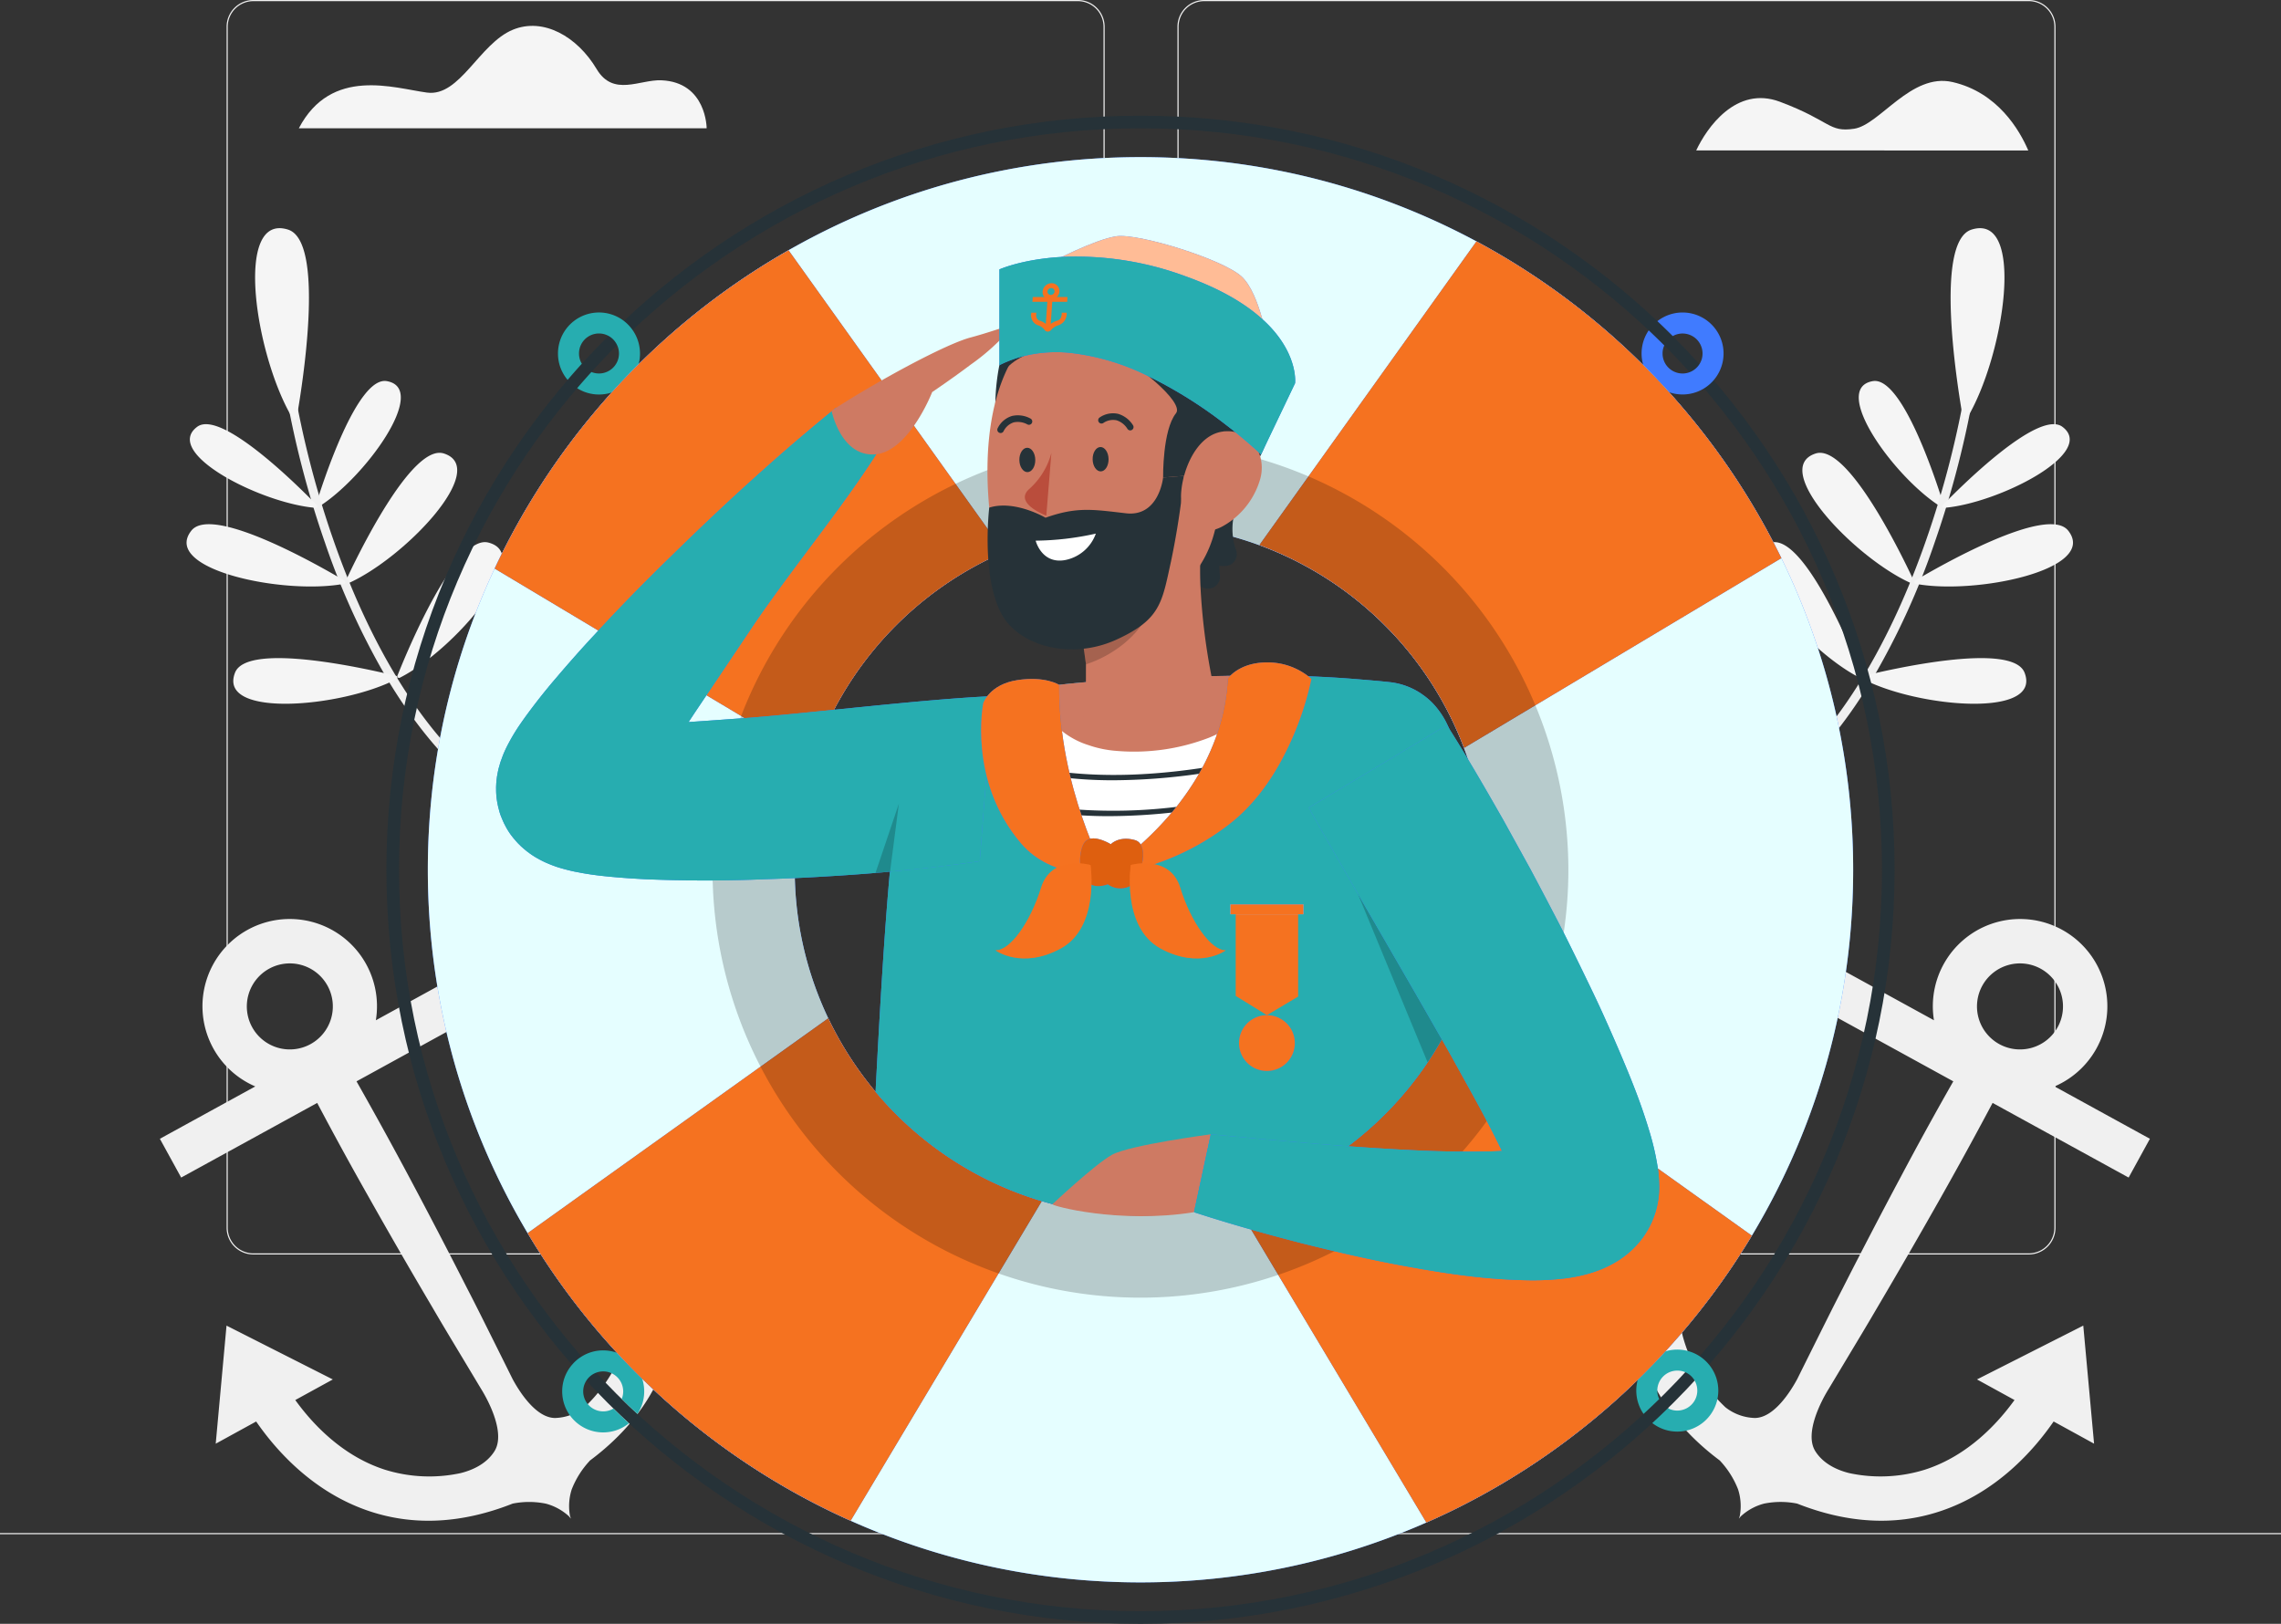 <svg xmlns="http://www.w3.org/2000/svg" width="500" height="355.96" viewBox="0 0 500 355.96">
  <rect x="0" y="0" width="500" height="355.96" fill="#333333" stroke="none"/>
  <g id="Marine_open_Policy" data-name="Marine open Policy" transform="translate(0 -74.147)">
    <g id="Background_complete" data-name="Background complete">
      <g id="Group_5486" data-name="Group 5486">
        <g id="Group_5483" data-name="Group 5483">
          <g id="Group_5480" data-name="Group 5480">
            <g id="Group_5479" data-name="Group 5479">
              <path id="Path_5131" data-name="Path 5131" d="M444.708,349.145H263.962a5.869,5.869,0,0,1-5.862-5.863V80.009a5.868,5.868,0,0,1,5.862-5.862H444.708a5.869,5.869,0,0,1,5.862,5.862V343.282A5.869,5.869,0,0,1,444.708,349.145ZM263.962,74.4a5.618,5.618,0,0,0-5.612,5.612V343.282a5.619,5.619,0,0,0,5.612,5.613H444.708a5.619,5.619,0,0,0,5.612-5.613V80.009a5.618,5.618,0,0,0-5.612-5.612Z" fill="#f0f0f0"/>
            </g>
          </g>
          <g id="Group_5482" data-name="Group 5482">
            <g id="Group_5481" data-name="Group 5481">
              <path id="Path_5132" data-name="Path 5132" d="M236.28,349.145H55.534a5.869,5.869,0,0,1-5.862-5.863V80.009a5.868,5.868,0,0,1,5.862-5.862H236.28a5.869,5.869,0,0,1,5.863,5.862V343.282A5.869,5.869,0,0,1,236.28,349.145ZM55.534,74.4a5.619,5.619,0,0,0-5.612,5.612V343.282a5.619,5.619,0,0,0,5.612,5.613H236.28a5.619,5.619,0,0,0,5.613-5.613V80.009A5.619,5.619,0,0,0,236.28,74.4Z" fill="#f0f0f0"/>
            </g>
          </g>
        </g>
        <g id="Group_5485" data-name="Group 5485">
          <g id="Group_5484" data-name="Group 5484">
            <rect id="Rectangle_2295" data-name="Rectangle 2295" width="500" height="0.25" transform="translate(0 410.214)" fill="#f0f0f0"/>
          </g>
        </g>
      </g>
      <path id="Path_5133" data-name="Path 5133" d="M152.519,332.87l-23.1-11.906-2.56,25.99,8.246-4.525c2.344,5.853,4.8,15.094,2.347,24.641a33.107,33.107,0,0,1-9.359,15.582,10.877,10.877,0,0,1-6.415,2.335c-4.236-.008-7.882-5.875-9.33-8.559-1.251-2.531-2.514-5.056-3.77-7.585-2.062-4.124-4.1-8.258-6.222-12.352q-6.27-12.326-12.773-24.523Q84,321.506,78.149,311.191l29.819-16.364-4.666-8.5L82.389,297.8a19.128,19.128,0,1,0-26.431,14.505L35.045,323.782l4.666,8.5L69.53,315.921q5.537,10.486,11.387,20.8,6.789,12.042,13.825,23.947c2.315,3.985,4.706,7.928,7.078,11.882,1.2,2,2.4,4,3.6,6h0l.012.018c.1.167.205.332.305.5,1.183,1.981,5.165,9.238,2.642,13.218-1.836,2.9-5.054,4.2-7.417,4.785a32.651,32.651,0,0,1-16.658-.771c-9.347-3.028-15.869-10.1-19.578-15.248l8.227-4.515-23.3-11.8-2.368,25.884,8.866-4.865c4.4,6.374,12.612,15.67,25.065,19.739,9.755,3.188,20.222,2.588,31.207-1.759l-.022.014a18.317,18.317,0,0,1,7.25.016,11.949,11.949,0,0,1,5.092,2.8c.135.161.263.326.4.487-.062-.2-.132-.4-.2-.6a11.972,11.972,0,0,1,.373-5.8,19.628,19.628,0,0,1,3.974-6.3l-.064.03c9.2-6.844,15.116-15.186,17.609-24.9,3.257-12.69-.174-24.61-3.188-31.745ZM58.993,286.5a9.429,9.429,0,1,1-3.73,12.8A9.44,9.44,0,0,1,58.993,286.5Z" fill="#f0f0f0"/>
      <path id="Path_5134" data-name="Path 5134" d="M362.664,337.735c-3.014,7.135-6.444,19.055-3.187,31.745,2.492,9.715,8.411,18.057,17.609,24.9l-.064-.03a19.615,19.615,0,0,1,3.973,6.3,11.947,11.947,0,0,1,.373,5.8c-.063.2-.133.4-.2.6.136-.161.264-.326.4-.487a11.949,11.949,0,0,1,5.092-2.8,18.317,18.317,0,0,1,7.25-.016l-.023-.014c10.986,4.347,21.452,4.947,31.208,1.759,12.453-4.069,20.665-13.365,25.065-19.739l8.865,4.865-2.367-25.884-23.3,11.8,8.227,4.515c-3.71,5.145-10.231,12.22-19.578,15.248a32.65,32.65,0,0,1-16.658.771c-2.363-.586-5.581-1.888-7.417-4.785-2.523-3.98,1.459-11.237,2.642-13.218.1-.167.205-.332.305-.5l.012-.018h0c1.2-2,2.4-4,3.6-6,2.371-3.954,4.762-7.9,7.078-11.882q7.027-11.91,13.824-23.947,5.83-10.324,11.388-20.8l29.819,16.364,4.666-8.5L450.36,312.306A19.128,19.128,0,1,0,423.929,297.8l-20.913-11.476-4.666,8.5,29.819,16.364q-5.873,10.3-11.429,20.777-6.51,12.193-12.774,24.523c-2.117,4.094-4.159,8.228-6.221,12.352-1.256,2.529-2.52,5.054-3.771,7.585-1.447,2.684-5.093,8.551-9.33,8.559a10.874,10.874,0,0,1-6.414-2.335,33.1,33.1,0,0,1-9.359-15.582c-2.45-9.547,0-18.788,2.347-24.641l8.246,4.525-2.56-25.99L353.8,332.87ZM451.055,299.3a9.429,9.429,0,1,1-3.73-12.8A9.439,9.439,0,0,1,451.055,299.3Z" fill="#f0f0f0"/>
      <g id="Group_5509" data-name="Group 5509">
        <g id="Group_5488" data-name="Group 5488">
          <g id="Group_5487" data-name="Group 5487">
            <path id="Path_5135" data-name="Path 5135" d="M87.649,222.713a.376.376,0,0,1-.521-.474c2.058-5.177,12.719-31,19.929-29.155C117.492,195.752,99.618,216.633,87.649,222.713Z" fill="#f5f5f5"/>
          </g>
        </g>
        <g id="Group_5491" data-name="Group 5491">
          <g id="Group_5490" data-name="Group 5490">
            <g id="Group_5489" data-name="Group 5489">
              <path id="Path_5136" data-name="Path 5136" d="M69.71,185.329a.334.334,0,0,1-.5-.382c1.453-4.733,9.049-28.37,15.568-27.253C94.218,159.311,79.878,179.087,69.71,185.329Z" fill="#f5f5f5"/>
            </g>
          </g>
        </g>
        <g id="Group_5494" data-name="Group 5494">
          <g id="Group_5493" data-name="Group 5493">
            <g id="Group_5492" data-name="Group 5492">
              <path id="Path_5137" data-name="Path 5137" d="M76.248,202.051a.376.376,0,0,1-.493-.5c2.344-5.054,14.43-30.239,21.526-28C107.551,176.8,88.538,196.649,76.248,202.051Z" fill="#f5f5f5"/>
            </g>
          </g>
        </g>
        <g id="Group_5496" data-name="Group 5496">
          <g id="Group_5495" data-name="Group 5495">
            <path id="Path_5138" data-name="Path 5138" d="M107.988,247.722a.953.953,0,0,1-.154.294.969.969,0,0,1-1.36.181C98.46,242.061,91.151,233.5,84.749,222.76a162.059,162.059,0,0,1-13.507-29.632,211.944,211.944,0,0,1-8.921-34.869.97.97,0,1,1,1.92-.278,210.007,210.007,0,0,0,8.846,34.545c5.985,17.2,16.84,40.557,34.567,54.13A.97.97,0,0,1,107.988,247.722Z" fill="#f0f0f0"/>
          </g>
        </g>
        <g id="Group_5499" data-name="Group 5499">
          <g id="Group_5498" data-name="Group 5498">
            <g id="Group_5497" data-name="Group 5497">
              <path id="Path_5139" data-name="Path 5139" d="M69.206,185.475a.334.334,0,0,0,.267-.565c-3.445-3.556-20.953-21.159-26.252-17.2C35.55,173.436,57.312,184.535,69.206,185.475Z" fill="#f5f5f5"/>
            </g>
          </g>
        </g>
        <g id="Group_5502" data-name="Group 5502">
          <g id="Group_5501" data-name="Group 5501">
            <g id="Group_5500" data-name="Group 5500">
              <path id="Path_5140" data-name="Path 5140" d="M75.388,202.125a.376.376,0,0,0,.123-.693c-4.788-2.847-28.985-16.807-33.574-10.949C35.294,198.962,62.195,204.607,75.388,202.125Z" fill="#f5f5f5"/>
            </g>
          </g>
        </g>
        <g id="Group_5505" data-name="Group 5505">
          <g id="Group_5504" data-name="Group 5504">
            <g id="Group_5503" data-name="Group 5503">
              <path id="Path_5141" data-name="Path 5141" d="M86.906,223.015a.376.376,0,0,0-.084-.7c-5.409-1.33-32.623-7.642-35.308-.7C47.628,231.66,75.006,229.23,86.906,223.015Z" fill="#f5f5f5"/>
            </g>
          </g>
        </g>
        <g id="Group_5508" data-name="Group 5508">
          <g id="Group_5507" data-name="Group 5507">
            <g id="Group_5506" data-name="Group 5506">
              <path id="Path_5142" data-name="Path 5142" d="M64.208,165.959a.441.441,0,0,0,.811-.152c1.14-6.426,6.428-38.728-1.892-41.333C51.083,120.7,56.028,152.524,64.208,165.959Z" fill="#f5f5f5"/>
            </g>
          </g>
        </g>
      </g>
      <g id="Group_5532" data-name="Group 5532">
        <g id="Group_5511" data-name="Group 5511">
          <g id="Group_5510" data-name="Group 5510">
            <path id="Path_5143" data-name="Path 5143" d="M407.654,222.713a.376.376,0,0,0,.52-.474c-2.057-5.177-12.718-31-19.928-29.155C377.81,195.752,395.685,216.633,407.654,222.713Z" fill="#f5f5f5"/>
          </g>
        </g>
        <g id="Group_5514" data-name="Group 5514">
          <g id="Group_5513" data-name="Group 5513">
            <g id="Group_5512" data-name="Group 5512">
              <path id="Path_5144" data-name="Path 5144" d="M425.593,185.329a.334.334,0,0,0,.5-.382c-1.453-4.733-9.049-28.37-15.568-27.253C401.085,159.311,415.425,179.087,425.593,185.329Z" fill="#f5f5f5"/>
            </g>
          </g>
        </g>
        <g id="Group_5517" data-name="Group 5517">
          <g id="Group_5516" data-name="Group 5516">
            <g id="Group_5515" data-name="Group 5515">
              <path id="Path_5145" data-name="Path 5145" d="M419.054,202.051a.376.376,0,0,0,.494-.5c-2.344-5.054-14.431-30.239-21.526-28C387.751,176.8,406.765,196.649,419.054,202.051Z" fill="#f5f5f5"/>
            </g>
          </g>
        </g>
        <g id="Group_5519" data-name="Group 5519">
          <g id="Group_5518" data-name="Group 5518">
            <path id="Path_5146" data-name="Path 5146" d="M387.314,247.722a.971.971,0,0,0,1.514.475c8.014-6.136,15.324-14.694,21.726-25.437a162.059,162.059,0,0,0,13.506-29.632,211.89,211.89,0,0,0,8.922-34.869.971.971,0,0,0-1.921-.278,209.764,209.764,0,0,1-8.846,34.545c-5.984,17.2-16.839,40.557-34.566,54.13A.97.97,0,0,0,387.314,247.722Z" fill="#f0f0f0"/>
          </g>
        </g>
        <g id="Group_5522" data-name="Group 5522">
          <g id="Group_5521" data-name="Group 5521">
            <g id="Group_5520" data-name="Group 5520">
              <path id="Path_5147" data-name="Path 5147" d="M426.1,185.475a.334.334,0,0,1-.267-.565c3.445-3.556,20.953-21.159,26.252-17.2C459.753,173.436,437.991,184.535,426.1,185.475Z" fill="#f5f5f5"/>
            </g>
          </g>
        </g>
        <g id="Group_5525" data-name="Group 5525">
          <g id="Group_5524" data-name="Group 5524">
            <g id="Group_5523" data-name="Group 5523">
              <path id="Path_5148" data-name="Path 5148" d="M419.915,202.125a.376.376,0,0,1-.123-.693c4.788-2.847,28.985-16.807,33.574-10.949C460.009,198.962,433.108,204.607,419.915,202.125Z" fill="#f5f5f5"/>
            </g>
          </g>
        </g>
        <g id="Group_5528" data-name="Group 5528">
          <g id="Group_5527" data-name="Group 5527">
            <g id="Group_5526" data-name="Group 5526">
              <path id="Path_5149" data-name="Path 5149" d="M408.4,223.015a.376.376,0,0,1,.084-.7c5.409-1.33,32.623-7.642,35.308-.7C447.675,231.66,420.3,229.23,408.4,223.015Z" fill="#f5f5f5"/>
            </g>
          </g>
        </g>
        <g id="Group_5531" data-name="Group 5531">
          <g id="Group_5530" data-name="Group 5530">
            <g id="Group_5529" data-name="Group 5529">
              <path id="Path_5150" data-name="Path 5150" d="M431.094,165.959a.44.44,0,0,1-.81-.152c-1.14-6.426-6.428-38.728,1.892-41.333C444.22,120.7,439.275,152.524,431.094,165.959Z" fill="#f5f5f5"/>
            </g>
          </g>
        </g>
      </g>
      <path id="Path_5151" data-name="Path 5151" d="M444.6,107.129c-1.9-4.438-6.7-12.734-16.621-15-9.075-2.071-15.93,9.4-21.556,10.241s-5-1.69-16.255-5.914c-9.622-3.613-16.075,5.782-18.356,10.669Z" fill="#f5f5f5"/>
      <path id="Path_5152" data-name="Path 5152" d="M154.9,102.271s0-10.1-9.921-10.525c-4.741-.2-10.535,3.682-14.194-2.459-4.248-7.131-11.682-11.379-18.371-8.62-7.392,3.049-11.583,14.734-18.8,13.778s-20.994-5.76-28.11,7.826Z" fill="#f5f5f5"/>
    </g>
    <g id="Character">
      <g id="Group_5585" data-name="Group 5585">
        <g id="Group_5539" data-name="Group 5539">
          <g id="Group_5534" data-name="Group 5534">
            <g id="Group_5533" data-name="Group 5533">
              <path id="Path_5153" data-name="Path 5153" d="M250,430.107c-91.147,0-165.3-74.153-165.3-165.3s74.153-165.3,165.3-165.3,165.3,74.154,165.3,165.3S341.147,430.107,250,430.107Zm0-327.836c-89.622,0-162.536,72.913-162.536,162.536S160.378,427.343,250,427.343s162.536-72.914,162.536-162.536S339.622,102.271,250,102.271Z" fill="#263238"/>
            </g>
          </g>
          <g id="Group_5535" data-name="Group 5535">
            <path id="Path_5154" data-name="Path 5154" d="M368.823,142.648a8.973,8.973,0,0,0-5.52,1.9q1.715,1.617,3.373,3.271a4.379,4.379,0,0,1,6.525,3.825,4.255,4.255,0,0,1-.673,2.322,4.323,4.323,0,0,1-2.138,1.761,4.242,4.242,0,0,1-1.567.294,4.383,4.383,0,0,1-4.387-4.377,4.175,4.175,0,0,1,.378-1.77c-1.115-1.115-2.258-2.22-3.41-3.308a8.985,8.985,0,1,0,7.419-3.917Z" fill="#407bff"/>
          </g>
          <g id="Group_5536" data-name="Group 5536">
            <path id="Path_5155" data-name="Path 5155" d="M138.669,146.5a9.23,9.23,0,0,0-1.917-2.009,8.987,8.987,0,0,0-14.441,7.151,8.912,8.912,0,0,0,2.11,5.778q1.535-1.8,3.115-3.539a4.3,4.3,0,0,1-.617-2.239,4.376,4.376,0,0,1,8.349-1.852,4.283,4.283,0,0,1,.415,1.852,4.383,4.383,0,0,1-4.387,4.377,4.5,4.5,0,0,1-1.659-.322q-1.588,1.755-3.124,3.548a8.907,8.907,0,0,0,4.783,1.382,8.979,8.979,0,0,0,7.373-14.127Z" fill="#27adb0"/>
          </g>
          <g id="Group_5537" data-name="Group 5537">
            <path id="Path_5156" data-name="Path 5156" d="M139.729,384.092a8.907,8.907,0,0,0,1.483-4.94,9,9,0,0,0-8.994-8.985,8.845,8.845,0,0,0-4.719,1.345,8.61,8.61,0,0,0-2.1,1.807,8.879,8.879,0,0,0-2.165,5.833,8.983,8.983,0,0,0,14.634,6.995q-1.728-1.576-3.4-3.225a4.386,4.386,0,0,1-5.945-6.12,4.386,4.386,0,0,1,8.083,2.35,4.292,4.292,0,0,1-.323,1.659C137.416,381.926,138.558,383.023,139.729,384.092Z" fill="#27adb0"/>
          </g>
          <g id="Group_5538" data-name="Group 5538">
            <path id="Path_5157" data-name="Path 5157" d="M374.62,373.291a8.987,8.987,0,0,0-14.349,10.8q1.742-1.6,3.428-3.253a4.3,4.3,0,0,1-.415-1.853,4.385,4.385,0,0,1,4.387-4.386,4.326,4.326,0,0,1,3.8,2.2,4.382,4.382,0,0,1-3.8,6.562,4.335,4.335,0,0,1-2.064-.516q-1.687,1.659-3.419,3.253a8.9,8.9,0,0,0,5.483,1.871,8.985,8.985,0,0,0,6.949-14.681Z" fill="#27adb0"/>
          </g>
          <path id="Path_5158" data-name="Path 5158" d="M250,421.024c-86.139,0-156.218-70.078-156.218-156.217S163.861,108.589,250,108.589s156.218,70.079,156.218,156.218S336.139,421.024,250,421.024Zm0-232.012a75.795,75.795,0,1,0,75.794,75.8A75.881,75.881,0,0,0,250,189.012Z" fill="#407bff"/>
          <path id="Path_5159" data-name="Path 5159" d="M250,421.024c-86.139,0-156.218-70.078-156.218-156.217S163.861,108.589,250,108.589s156.218,70.079,156.218,156.218S336.139,421.024,250,421.024Zm0-232.012a75.795,75.795,0,1,0,75.794,75.8A75.881,75.881,0,0,0,250,189.012Z" fill="#e5feff"/>
          <path id="Path_5160" data-name="Path 5160" d="M220.128,195.158a76.134,76.134,0,0,0-41.923,45.353l-69.771-41.726a157.194,157.194,0,0,1,64.424-69.771Z" fill="#407bff"/>
          <path id="Path_5161" data-name="Path 5161" d="M228.367,337.447l-41.906,70.062a157.139,157.139,0,0,1-70.8-63.046l65.9-47.1A76.09,76.09,0,0,0,228.367,337.447Z" fill="#407bff"/>
          <path id="Path_5162" data-name="Path 5162" d="M390.48,196.5l-69.55,41.6a76.189,76.189,0,0,0-44.865-44.473l47.578-66.563A157.277,157.277,0,0,1,390.48,196.5Z" fill="#407bff"/>
          <path id="Path_5163" data-name="Path 5163" d="M384.011,345.019a157.232,157.232,0,0,1-71.345,62.893l-41.974-70.183a76.1,76.1,0,0,0,47.458-39.766Z" fill="#407bff"/>
          <path id="Path_5164" data-name="Path 5164" d="M220.128,195.158a76.134,76.134,0,0,0-41.923,45.353l-69.771-41.726a157.194,157.194,0,0,1,64.424-69.771Z" fill="#f57220"/>
          <path id="Path_5165" data-name="Path 5165" d="M228.367,337.447l-41.906,70.062a157.139,157.139,0,0,1-70.8-63.046l65.9-47.1A76.09,76.09,0,0,0,228.367,337.447Z" fill="#f57220"/>
          <path id="Path_5166" data-name="Path 5166" d="M390.48,196.5l-69.55,41.6a76.189,76.189,0,0,0-44.865-44.473l47.578-66.563A157.277,157.277,0,0,1,390.48,196.5Z" fill="#f57220"/>
          <path id="Path_5167" data-name="Path 5167" d="M384.011,345.019a157.232,157.232,0,0,1-71.345,62.893l-41.974-70.183a76.1,76.1,0,0,0,47.458-39.766Z" fill="#f57220"/>
          <path id="Path_5168" data-name="Path 5168" d="M250,171.01a93.8,93.8,0,1,0,93.79,93.8A93.9,93.9,0,0,0,250,171.01Zm0,169.59a75.8,75.8,0,1,1,75.79-75.79A75.877,75.877,0,0,1,250,340.6Zm0-169.59a93.8,93.8,0,1,0,93.79,93.8A93.9,93.9,0,0,0,250,171.01Zm0,169.59a75.8,75.8,0,1,1,75.79-75.79A75.877,75.877,0,0,1,250,340.6Zm0-169.59a93.8,93.8,0,1,0,93.79,93.8A93.9,93.9,0,0,0,250,171.01Zm0,169.59a75.8,75.8,0,1,1,75.79-75.79A75.877,75.877,0,0,1,250,340.6Z" opacity="0.2"/>
        </g>
        <g id="Group_5584" data-name="Group 5584">
          <path id="Path_5169" data-name="Path 5169" d="M243.495,259.219s-4.368-2.728-5.9-.212-1.529,11.33,5.241,9a4.769,4.769,0,0,0,4.222.656c2.767-.656,5.317-9.328,1.75-10.347S243.495,259.219,243.495,259.219Z" opacity="0.4"/>
          <g id="Group_5566" data-name="Group 5566">
            <path id="Path_5170" data-name="Path 5170" d="M318.282,274.8c0,1.013.018,2.035.018,3.048,0,.48,0,.941.009,1.429,0,.443.01.9.01,1.357V281c0,.425.009.85.009,1.257s.009.841.009,1.248v.018c0,.606.018,1.221.036,1.836.009.561.018,1.131.027,1.692v.145c0,.551.009,1.1.018,1.655q.041,2.577.109,5.128v.009c.027,1.013.054,2.026.072,3.039a75.74,75.74,0,0,1-126.673,16.426c1.022-19.763,2.017-35.963,3.139-48.227.117-1.212.226-2.379.343-3.5.38-3.844.787-7.226,1.2-10.166v-.009a65.831,65.831,0,0,1,1.945-9.533,18.159,18.159,0,0,1,1.4-3.374,14.122,14.122,0,0,1,.932-1.538,17.416,17.416,0,0,1,2.288-2.74c.154-.154.317-.317.479-.471.29-.262.588-.515.9-.768,0,0,0,.009.009,0a16.708,16.708,0,0,1,2.985-1.945c1.121-.588,2.4-1.185,3.8-1.782.344-.145.679-.28,1.041-.425.524-.217,1.076-.425,1.637-.633s1.157-.425,1.773-.633c.542-.172,1.121-.362,1.718-.552a73.917,73.917,0,0,1,10.537-2.352c1.285-.19,2.668-.37,4.107-.533h.018c.922-.1,1.881-.208,2.858-.3s1.972-.19,3-.28l1.194-.109c1.736-.144,3.536-.271,5.372-.389.561-.027,1.131-.063,1.7-.1,1.076-.063,2.152-.118,3.247-.172.651-.027,1.3-.054,1.963-.09.443-.028.877-.046,1.32-.064.362-.027.733-.045,1.1-.054,3.88-.163,7.805-.271,11.613-.353h.181l2.017-.027c.633-.009,1.275-.027,1.908-.036h.009c.317,0,.606-.009.905-.009.624,0,1.239-.009,1.845-.018s1.194,0,1.791-.009h.009c1.936-.009,3.826-.027,5.617-.009,2.3,0,4.631.036,6.919.126h.018c3.582.145,7.118.353,10.492.634,1.393.117,2.741.226,4.061.343l.353.027c.941.091,1.872.172,2.777.272a15.439,15.439,0,0,1,6.973,2.46.615.615,0,0,1,.154.117,1.3,1.3,0,0,1,.172.127c.118.082.235.163.344.235a16.242,16.242,0,0,1,1.89,1.628,18.039,18.039,0,0,1,4.975,13.459c-.018.271-.027.534-.037.8-.28,6.313-.452,12.663-.542,18.994-.063,3.627-.1,7.236-.1,10.854Z" fill="#407bff"/>
            <path id="Path_5171" data-name="Path 5171" d="M318.282,272.322V274.8c0,1.013.018,2.035.018,3.048,0,.48,0,.941.009,1.429,0,.443.01.9.01,1.357V281c0,.425.009.85.009,1.257.009.425.009.85.018,1.275v.018c0,.6.009,1.212.027,1.809.009.561.018,1.131.027,1.692v.145c0,.551.009,1.1.018,1.655q.041,2.577.109,5.128v.009c.027,1.013.054,2.026.072,3.039-.181.38-.362.751-.543,1.131a75.739,75.739,0,0,1-126.13,15.3c1.022-19.763,2.017-35.963,3.139-48.227.117-1.212.226-2.379.343-3.5.38-3.844.787-7.226,1.2-10.166v-.009a65.831,65.831,0,0,1,1.945-9.533,18.159,18.159,0,0,1,1.4-3.374c.3-.516.6-1.031.932-1.538a17.416,17.416,0,0,1,2.288-2.74c.154-.154.317-.317.479-.471.29-.262.588-.515.9-.768h.009a18.286,18.286,0,0,1,2.985-1.936c1.121-.588,2.4-1.185,3.8-1.791.344-.145.679-.28,1.041-.425.524-.217,1.076-.425,1.637-.633s1.139-.4,1.736-.6h.018a.032.032,0,0,1,.019-.009c.542-.19,1.121-.38,1.718-.561a73.786,73.786,0,0,1,10.537-2.351c1.294-.2,2.678-.38,4.125-.543.922-.109,1.881-.208,2.858-.308s1.972-.181,3-.271c3.636-.308,7.525-.57,11.514-.778.651-.027,1.3-.054,1.963-.09,4.667-.208,9.433-.362,14.037-.453h.009l4.07-.054h.009c.317,0,.633-.027.932-.027l3.636-.027h.009c1.936-.009,3.826-.018,5.617-.009,2.315.009,4.649.063,6.955.154h.009c3.573.117,7.091.334,10.465.6,1.393.117,2.741.226,4.061.343l.353.027c.941.091,1.872.19,2.777.29a15.253,15.253,0,0,1,6.955,2.451c.055.036.118.072.172.108a1.3,1.3,0,0,1,.172.127c.118.082.235.163.344.235a16.242,16.242,0,0,1,1.89,1.628,18.039,18.039,0,0,1,4.975,13.459c-.018.271-.027.534-.037.8-.28,6.313-.452,12.663-.542,18.994C318.319,265.1,318.282,268.7,318.282,272.322Z" fill="#27adb0"/>
            <path id="Path_5172" data-name="Path 5172" d="M318.056,298.154a75.4,75.4,0,0,1-5.128,8.855l-15.3-36.967Z" opacity="0.2"/>
            <path id="Path_5173" data-name="Path 5173" d="M274.206,222.843c-.07.78-.175,1.6-.314,2.434-.07.4-.152.815-.233,1.235a46.931,46.931,0,0,1-1.41,5.218c-.174.547-.361,1.094-.559,1.653-.163.42-.314.851-.489,1.282a66.483,66.483,0,0,1-3.2,7.081c-.221.443-.454.874-.687,1.3a72.166,72.166,0,0,1-4.542,7.267c-.315.443-.641.886-.979,1.317a50.611,50.611,0,0,1-6.755,7.407c-.524.466-1.048.909-1.584,1.328-4.356,3.447-9.062,5.486-13.8,5.183-3.086-.2-5.2-2.12-6.615-5.055-.187-.384-.362-.792-.525-1.211a29.089,29.089,0,0,1-1.619-6.988c-.058-.4-.093-.8-.139-1.2a66.142,66.142,0,0,1-.292-6.86c0-.385.012-.781.012-1.177.047-2.306.163-4.6.338-6.767.035-.4.058-.78.093-1.164.07-.734.128-1.445.21-2.132.163-1.677.349-3.215.536-4.577.058-.4.1-.792.163-1.153.128-.932.256-1.747.361-2.411,10.925-1.27,25.705-1.829,38.4-1.98Z" fill="#fff"/>
            <path id="Path_5174" data-name="Path 5174" d="M274.209,222.244v.023c-.023.186-.035.373-.058.571-.07.594-.152,1.211-.256,1.84-.07.4-.152.815-.233,1.234a46.873,46.873,0,0,1-1.41,5.218,17.841,17.841,0,0,1-5.474,3.937c-.547.28-1.13.536-1.724.78a45.644,45.644,0,0,1-20.37,2.9,24.182,24.182,0,0,1-6.115-1.27,17.745,17.745,0,0,1-5.789-3.086,6.9,6.9,0,0,1-1.619-1.9c-.011-.035-.035-.058-.046-.093.163-1.677.349-3.215.535-4.577.059-.4.105-.792.163-1.154.129-.92.257-1.723.362-2.387v-.023c1.851-.222,3.808-.408,5.858-.583,8.456-.734,18.309-1.13,27.522-1.316h.175c1.328-.023,2.644-.046,3.937-.07.3,0,.605-.011.908-.011.617-.012,1.235-.012,1.84-.012S273.615,222.244,274.209,222.244Z" fill="#ce7a63"/>
            <g id="Group_5543" data-name="Group 5543">
              <g id="Group_5540" data-name="Group 5540">
                <path id="Path_5175" data-name="Path 5175" d="M268,241.746c-.221.443-.454.874-.687,1.3a136.37,136.37,0,0,1-23.2,2.143,93,93,0,0,1-13.651-.955c0-.385.012-.781.012-1.177Q246.858,245.508,268,241.746Z" fill="#263238"/>
              </g>
              <g id="Group_5541" data-name="Group 5541">
                <path id="Path_5176" data-name="Path 5176" d="M262.769,250.318c-.315.443-.641.886-.979,1.317a131.385,131.385,0,0,1-18.624,1.421,94.366,94.366,0,0,1-12.276-.757c-.058-.4-.093-.8-.139-1.2A113.98,113.98,0,0,0,262.769,250.318Z" fill="#263238"/>
              </g>
              <g id="Group_5542" data-name="Group 5542">
                <path id="Path_5177" data-name="Path 5177" d="M255.035,259.042c-.524.466-1.048.909-1.584,1.328-3.89.361-7.629.547-11.24.547q-4.752,0-9.177-.419c-.187-.384-.362-.792-.525-1.211A110.236,110.236,0,0,0,255.035,259.042Z" fill="#263238"/>
              </g>
            </g>
            <g id="Group_5565" data-name="Group 5565">
              <g id="Group_5564" data-name="Group 5564">
                <g id="Group_5557" data-name="Group 5557">
                  <g id="Group_5544" data-name="Group 5544">
                    <path id="Path_5178" data-name="Path 5178" d="M244.038,135.015a34.166,34.166,0,0,1,26.1,7.782c4.678,4.029,8.309,9.369,6.7,15.719-3.764,14.816-13.764,38.729-13.764,38.729l-44.886-34.512s-.227-14.391,7-21.534C228.946,137.48,237.092,135.786,244.038,135.015Z" fill="#263238"/>
                  </g>
                  <g id="Group_5545" data-name="Group 5545">
                    <path id="Path_5179" data-name="Path 5179" d="M276.6,173.4l-.187.373c-.058.128-.116.268-.186.4a41.114,41.114,0,0,1-4.5,7.3,34.281,34.281,0,0,0-1.409,6.511,13.988,13.988,0,0,0,.606,6.7,2.572,2.572,0,0,1-2.248,3.529,9.247,9.247,0,0,1-1.4-.035,16.521,16.521,0,0,0,.128,2,2.618,2.618,0,0,1-3.634,2.795c-.209-.093-.419-.186-.629-.291a15.416,15.416,0,0,1-2.411-1.5,12.355,12.355,0,0,1-1.525-1.328c-.967-.431-2.353-2.178-4-4.81-1.177-1.864-2.47-4.17-3.844-6.79-3.238-6.127-6.907-13.93-10.331-21.513-.2-.442-.4-.9-.594-1.339-2.225-4.962-4.321-9.784-6.115-13.93-.209-.512-.431-1.013-.64-1.5-.536-1.258-1.037-2.446-1.5-3.541-.128-.315-.256-.618-.373-.909-.151-.326-.279-.652-.407-.955s-.268-.629-.4-.92c-.175-.419-.338-.815-.5-1.188-.1-.256-.2-.5-.3-.734-.221-.535-.419-1.013-.582-1.409a.227.227,0,0,0-.047-.093c-.093-.233-.174-.431-.244-.606-.059-.14-.1-.256-.152-.361-.151-.373-.233-.571-.233-.571s.117-.058.338-.174c.093-.047.221-.105.373-.175.349-.163.827-.384,1.421-.617.314-.128.652-.268,1.036-.4a41.157,41.157,0,0,1,7.757-2.039,40.456,40.456,0,0,1,9.015-.454,39.14,39.14,0,0,1,21.256,7.978,29.025,29.025,0,0,1,3.063,2.609,22.924,22.924,0,0,1,3.366,4.135C281.826,157.835,279.543,167.013,276.6,173.4Z" fill="#263238"/>
                  </g>
                  <g id="Group_5547" data-name="Group 5547">
                    <g id="Group_5546" data-name="Group 5546">
                      <path id="Path_5180" data-name="Path 5180" d="M266.091,225.062a6.766,6.766,0,0,1-.559,1.281,13.9,13.9,0,0,1-4.647,5.044,25.7,25.7,0,0,1-9.038,3.808c-4.426.932-11.694,1.363-14.373-2.9.058-3.016.524-5.824.547-7.07,0-.314.012-.629,0-.955.012-.186.012-.384.012-.571v-.023c.012-1.293,0-2.632.012-3.913l-1.1-7.99-.128-.979c-.024-.069-.024-.116-.047-.186v-.023L252.883,197l2.33-1.968,2.376-2,4.158-3.518,2.224-1.875c-.163.885-.3,1.782-.407,2.7a62.484,62.484,0,0,0-.49,6.907v.792c-.023,1.514,0,3.063.07,4.635a137.517,137.517,0,0,0,2.411,19.684v.023c.035.187.082.373.117.559C265.8,223.653,265.951,224.363,266.091,225.062Z" fill="#ce7a63"/>
                    </g>
                  </g>
                  <g id="Group_5549" data-name="Group 5549" opacity="0.2">
                    <g id="Group_5548" data-name="Group 5548">
                      <path id="Path_5181" data-name="Path 5181" d="M236.822,210.794l1.225,8.974c5.664-1.785,11.927-6.368,13.916-11.917,1.406-4.008.027-8.089-1.609-8.505Z"/>
                    </g>
                  </g>
                  <g id="Group_5551" data-name="Group 5551">
                    <g id="Group_5550" data-name="Group 5550">
                      <path id="Path_5182" data-name="Path 5182" d="M217.374,189.913c.273,1.952.61,3.884.99,5.795,3.407,16.879,23.225,20.816,37.138,10.408.022-.02.022-.042.044-.042a30.35,30.35,0,0,0,3.555-3.12c9.189-9.423,8.189-17.66,9.236-35.955,1.045-18.273-16.946-31.992-34.542-24.741C217.557,148.95,214.6,170.387,217.374,189.913Z" fill="#ce7a63"/>
                    </g>
                  </g>
                  <path id="Path_5183" data-name="Path 5183" d="M216.844,185.423s-1.791,14.91,2.656,23.244c3.807,7.135,15.269,10.2,25.1,5.75s10.1-8.176,12.082-17.172a174.14,174.14,0,0,0,2.874-18.795l-4.6.371s-.878,8.679-8.128,7.846-10.771-1.479-17.646.973C229.187,187.64,222.443,183.667,216.844,185.423Z" fill="#263238"/>
                  <path id="Path_5184" data-name="Path 5184" d="M227.019,192.667a63.154,63.154,0,0,0,13.194-1.548,8.989,8.989,0,0,1-6.682,5.79C228.325,197.9,227.019,192.667,227.019,192.667Z" fill="#fff"/>
                  <g id="Group_5552" data-name="Group 5552">
                    <path id="Path_5185" data-name="Path 5185" d="M243,174.788c.021,1.475-.744,2.681-1.708,2.694s-1.762-1.17-1.782-2.645.744-2.68,1.708-2.694,1.762,1.171,1.782,2.645Z" fill="#263238"/>
                  </g>
                  <g id="Group_5553" data-name="Group 5553">
                    <path id="Path_5186" data-name="Path 5186" d="M226.937,174.948c.021,1.474-.744,2.68-1.708,2.694s-1.762-1.171-1.782-2.646.745-2.68,1.708-2.694,1.762,1.171,1.782,2.646Z" fill="#263238"/>
                  </g>
                  <g id="Group_5554" data-name="Group 5554">
                    <path id="Path_5187" data-name="Path 5187" d="M268.327,168.718s-4.546,3.392-5.5,8.023c-.284,1.384-1.239,1.542-1.239,1.542l-6.631.538s-.152-10.378,2.822-14.083c1.974-2.459-9.428-11.5-14.011-13.272-8.549-3.3-19.96-1.02-23.709,4.111,0,0,3.217-10.575,12.584-15.314s26.894-3.779,32.842,5.638S268.327,168.718,268.327,168.718Z" fill="#263238"/>
                  </g>
                  <g id="Group_5556" data-name="Group 5556">
                    <g id="Group_5555" data-name="Group 5555">
                      <path id="Path_5188" data-name="Path 5188" d="M276.236,179.161a17.307,17.307,0,0,1-5.917,8.817,16.8,16.8,0,0,1-2.376,1.572,8.545,8.545,0,0,1-1.584.664,3.609,3.609,0,0,1-.489.116,5.131,5.131,0,0,1-2.306.012,4.6,4.6,0,0,1-1.817-.827c-1.922-1.374-3.04-4.135-2.842-7.291a18.752,18.752,0,0,1,.652-3.774c1.223-4.519,4.135-9.259,8.689-9.725a.19.19,0,0,1,.081-.012,7.885,7.885,0,0,1,2.423.14,6.916,6.916,0,0,1,2.609,1.176,7.435,7.435,0,0,1,2.574,3.285,6.8,6.8,0,0,1,.291.85A8.993,8.993,0,0,1,276.236,179.161Z" fill="#ce7a63"/>
                    </g>
                  </g>
                </g>
                <g id="Group_5559" data-name="Group 5559">
                  <g id="Group_5558" data-name="Group 5558">
                    <path id="Path_5189" data-name="Path 5189" d="M219.344,169.074a.723.723,0,0,0,.63-.374,3.77,3.77,0,0,1,2.249-1.968,4.361,4.361,0,0,1,2.957.436.726.726,0,1,0,.737-1.252,5.769,5.769,0,0,0-4.075-.586,5.145,5.145,0,0,0-3.137,2.663.727.727,0,0,0,.639,1.081Z" fill="#263238"/>
                  </g>
                </g>
                <g id="Group_5561" data-name="Group 5561">
                  <g id="Group_5560" data-name="Group 5560">
                    <path id="Path_5190" data-name="Path 5190" d="M247.8,168.493a.714.714,0,0,0,.312-.1.725.725,0,0,0,.269-.989,5.783,5.783,0,0,0-3.251-2.527,5.148,5.148,0,0,0-4.045.761.727.727,0,1,0,.754,1.243,3.769,3.769,0,0,1,2.916-.6,4.349,4.349,0,0,1,2.365,1.847A.729.729,0,0,0,247.8,168.493Z" fill="#263238"/>
                  </g>
                </g>
                <g id="Group_5563" data-name="Group 5563">
                  <g id="Group_5562" data-name="Group 5562">
                    <path id="Path_5191" data-name="Path 5191" d="M230.471,173.4a16.1,16.1,0,0,1-4.774,7.867c-3.718,3.157,3.654,5.91,3.654,5.91Z" fill="#ba4d3c"/>
                  </g>
                </g>
              </g>
            </g>
          </g>
          <g id="Group_5567" data-name="Group 5567">
            <path id="Path_5192" data-name="Path 5192" d="M217.55,226.74v.01l-.04.41v.01l-1.29,16.87-.15,1.88-1.31,17.02c-.99.14-1.98.28-2.97.41a.082.082,0,0,1-.07.01c-5.03.67-10.04,1.23-15.05,1.71-.52.06-1.04.1-1.57.15h-.03c-1.03.11-2.05.2-3.09.27a.17.17,0,0,1-.07.01c-.51.05-1.02.09-1.54.13q-4.5.36-9.01.62c-2.95.19-5.9.35-8.87.46-2.02.08-4.06.15-6.1.22-3.97.16-7.95.23-11.97.23-2.09,0-4.18-.03-6.29-.07a.243.243,0,0,1-.12,0q-3.225-.075-6.52-.21c-2.15-.11-4.34-.24-6.64-.45-1.43-.13-2.89-.27-4.47-.47-.96-.13-1.96-.28-3.04-.48-.19-.04-.36-.07-.56-.11-.56-.1-1.17-.22-1.82-.38-.1-.02-.22-.06-.32-.08-.46-.11-.94-.24-1.47-.39-.27-.08-.55-.16-.84-.25-.15-.05-.3-.1-.47-.15l-.48-.18c-.17-.06-.34-.12-.54-.2l-.56-.23-.66-.28c-.29-.13-.7-.33-1.1-.54-.13-.07-.25-.14-.37-.21l-.24-.12c-.08-.04-.15-.08-.23-.13a4.556,4.556,0,0,1-.46-.27l-.24-.15c-.25-.16-.5-.34-.81-.55l-.55-.41c-.09-.07-.21-.15-.31-.24-.12-.09-.24-.2-.34-.29-.12-.1-.22-.19-.34-.28a1.143,1.143,0,0,0-.16-.14c-.16-.14-.33-.29-.5-.47a1.571,1.571,0,0,0-.19-.18,2.08,2.08,0,0,0-.21-.21c-.24-.27-.51-.55-.74-.84l-.38-.44-.43-.56a15.769,15.769,0,0,1-1.36-2.23q-.105-.2-.21-.42c-.03-.07-.07-.14-.1-.21q-.15-.315-.27-.63c-.12-.28-.24-.55-.34-.83a12.109,12.109,0,0,1-.42-1.41c-.06-.22-.13-.46-.17-.69-.03-.12-.05-.23-.07-.35s-.04-.23-.06-.35a1.666,1.666,0,0,1-.06-.29c-.05-.28-.07-.51-.11-.78a15.638,15.638,0,0,1-.1-1.91c-.01-.26,0-.53.01-.79.01-.13.01-.26.02-.39,0-.11.02-.23.03-.34.03-.39.08-.78.13-1.17.03-.23.07-.4.1-.56.02-.13.05-.26.08-.4.06-.32.12-.59.18-.84s.13-.45.2-.69a9.692,9.692,0,0,1,.37-1.18l.35-.96a26.02,26.02,0,0,1,1.28-2.73,42.2,42.2,0,0,1,2.22-3.71c1.44-2.12,2.8-3.91,4.15-5.66q2.025-2.595,4.09-4.99c2.73-3.21,5.45-6.29,8.26-9.3q6.225-6.765,12.68-13.16,2.13-2.145,4.32-4.26c5.41-5.3,10.88-10.5,16.47-15.58q3.36-3.045,6.76-6.04,1.71-1.5,3.43-2.98c2.66-2.27,5.34-4.53,8.05-6.74.42-.35.84-.7,1.26-1.04l9.89,8.55-.02.04a.175.175,0,0,1-.04.05c0,.01-.01.02-.01.03a.351.351,0,0,0-.05.08l-.27.42c-.16.26-.35.56-.53.83-.06.1-.13.2-.2.31-.03.04-.06.09-.09.14l-.21.33c-.05.08-.1.16-.16.24-6.42,9.85-14.2,19.65-21.18,29.27-1.75,2.4-3.45,4.79-5.06,7.17l-13.15,19.6c-.39.6-.78,1.19-1.17,1.78q3.345-.225,6.74-.47c2.27-.17,4.53-.34,6.81-.49,15.1-1.21,36.39-3.87,51.89-4.67C216.78,226.77,217.16,226.76,217.55,226.74Z" fill="#407bff"/>
            <path id="Path_5193" data-name="Path 5193" d="M217.55,226.75l-.04.41v.01l-1.29,16.87-.15,1.88-1.31,17.02v.01c-.99.14-1.98.28-2.97.4a.082.082,0,0,1-.07.01q-7.53,1.035-15.05,1.71c-.52.06-1.04.1-1.57.15h-.03c-1.03.11-2.05.2-3.09.27a.17.17,0,0,1-.07.01c-.51.05-1.02.09-1.54.13q-4.5.36-9.01.62-4.425.27-8.87.46c-2.02.08-4.06.15-6.1.22-3.97.16-7.95.23-11.97.23-2.09,0-4.18-.03-6.29-.07a.243.243,0,0,1-.12,0q-3.225-.06-6.53-.2c-2.14-.11-4.33-.25-6.63-.45-1.43-.12-2.89-.26-4.47-.48-.96-.13-1.96-.28-3.04-.48-.19-.04-.36-.07-.56-.11-.56-.1-1.17-.22-1.82-.38-.1-.02-.22-.06-.32-.08-.46-.11-.94-.24-1.47-.39-.27-.08-.55-.16-.84-.25-.15-.05-.3-.1-.47-.15l-.48-.18c-.17-.06-.34-.12-.54-.2l-.56-.23-.66-.28c-.29-.13-.7-.33-1.1-.54a3.363,3.363,0,0,1-.38-.19c-.08-.05-.15-.1-.23-.14s-.15-.08-.23-.13a4.556,4.556,0,0,1-.46-.27l-.24-.15c-.25-.15-.5-.32-.81-.54l-.55-.4c-.09-.07-.21-.17-.31-.26-.12-.09-.24-.19-.34-.28-.12-.09-.22-.19-.34-.29a1.143,1.143,0,0,0-.16-.14c-.16-.14-.33-.29-.5-.47a1.571,1.571,0,0,0-.19-.18,2.08,2.08,0,0,0-.21-.21c-.24-.27-.51-.55-.74-.84l-.38-.44-.43-.56a15.769,15.769,0,0,1-1.36-2.23c-.07-.13-.15-.27-.22-.42l-.09-.21q-.15-.315-.27-.63c-.12-.28-.24-.55-.34-.83a12.109,12.109,0,0,1-.42-1.41c-.06-.22-.13-.46-.17-.69-.03-.12-.05-.23-.07-.35s-.05-.23-.07-.34a1.707,1.707,0,0,1-.05-.3c-.05-.28-.07-.51-.11-.78a15.638,15.638,0,0,1-.1-1.91c-.01-.26,0-.53.01-.79.01-.13.01-.26.02-.39,0-.11.02-.23.03-.34.03-.39.08-.78.13-1.17.03-.23.07-.4.1-.56.02-.13.05-.26.07-.4.06-.32.13-.59.19-.84s.13-.45.2-.69a9.692,9.692,0,0,1,.37-1.18l.35-.96a26.02,26.02,0,0,1,1.28-2.73,42.2,42.2,0,0,1,2.22-3.71c1.44-2.12,2.8-3.91,4.15-5.66q2.025-2.595,4.09-4.99c2.73-3.21,5.45-6.29,8.26-9.3q6.225-6.765,12.68-13.16c1.43-1.43,2.88-2.84,4.32-4.25,5.41-5.3,10.88-10.5,16.47-15.59q3.36-3.045,6.76-6.04,1.71-1.5,3.43-2.98c2.66-2.27,5.34-4.53,8.05-6.74.42-.35.84-.7,1.26-1.04l9.89,8.55-.02.04c-.02.02-.03.03-.03.05h-.01c0,.01-.01.02-.01.03a.351.351,0,0,0-.05.08l-.27.42c-.17.28-.35.55-.53.83-.06.1-.13.2-.2.31-.03.04-.06.09-.09.14l-.21.33c-.05.08-.1.16-.16.24-6.42,9.85-14.2,19.65-21.18,29.27-1.75,2.4-3.45,4.79-5.06,7.17l-13.15,19.6c-.39.6-.78,1.19-1.17,1.78q3.345-.225,6.74-.47t6.8-.48c15.1-1.21,36.4-3.87,51.9-4.67Z" fill="#27adb0"/>
            <path id="Path_5194" data-name="Path 5194" d="M197.035,250.325l-1.456,11.216-.477,3.68h-.035c-1.025.1-2.05.2-3.087.268a.142.142,0,0,1-.07.012l4.706-13.942v-.011Z" opacity="0.2"/>
            <path id="Path_5195" data-name="Path 5195" d="M220,147.855a47.315,47.315,0,0,1-7.18,6.193c-4.183,3.152-8.482,6.043-8.482,6.043s-5.116,13.152-12.57,13.661a7.947,7.947,0,0,1-1.159-.01c-5.836-.485-7.9-7.776-8.262-9.278-.04-.177-.064-.279-.064-.279,2.742-1.791,5.922-3.736,9.207-5.631,8.29-4.809,17.2-9.33,21.168-10.4C220.729,145.984,222.941,144.189,220,147.855Z" fill="#ce7a63"/>
          </g>
          <path id="Path_5196" data-name="Path 5196" d="M287.463,223a66.955,66.955,0,0,1-5.683,16.131c-2.807,5.614-6.884,11.589-12.637,15.933a55.487,55.487,0,0,1-16.085,8.526c-1.048.349-2.038.64-2.97.885-.839.221-1.619.4-2.353.559a32.048,32.048,0,0,1-6.289.769.116.116,0,0,1,.035-.023c.058-.035.209-.117.431-.268.093-.059.186-.117.3-.187a62.732,62.732,0,0,0,6.15-4.589c.466-.4.955-.815,1.456-1.258.07-.069.151-.128.221-.2a70.613,70.613,0,0,0,6.825-7.023q.525-.628,1.049-1.293a58.774,58.774,0,0,0,4.915-7.209c.233-.419.477-.839.71-1.281A49.572,49.572,0,0,0,266.452,236c.117-.3.221-.617.326-.932a44.383,44.383,0,0,0,2.365-12.171,5.407,5.407,0,0,1,.5-.582l.012-.012a.012.012,0,0,0,.012-.012c1-1.013,3.505-2.935,8.071-2.935a14.52,14.52,0,0,1,9.027,3.028c.011.012.023.012.023.024A7.153,7.153,0,0,1,287.463,223Z" fill="#407bff"/>
          <path id="Path_5197" data-name="Path 5197" d="M232.172,224.275s-3.056-1.983-9.171-1.04-7.473,5.047-7.473,5.047-3.459,16.985,8.3,30.76c6.925,8.112,18.592,6.665,18.592,6.665S232.014,246.679,232.172,224.275Z" fill="#407bff"/>
          <path id="Path_5198" data-name="Path 5198" d="M232.172,224.275s-3.056-1.983-9.171-1.04-7.473,5.047-7.473,5.047-3.459,16.985,8.3,30.76c6.925,8.112,18.592,6.665,18.592,6.665S232.014,246.679,232.172,224.275Z" fill="#f57220"/>
          <path id="Path_5199" data-name="Path 5199" d="M287.463,223a66.955,66.955,0,0,1-5.683,16.131c-2.807,5.614-6.884,11.589-12.637,15.933a55.487,55.487,0,0,1-16.085,8.526c-1.048.349-2.038.64-2.97.885-.839.221-1.619.4-2.353.559a32.048,32.048,0,0,1-6.289.769.116.116,0,0,1,.035-.023c.058-.035.209-.117.431-.268.093-.059.186-.117.3-.187a62.732,62.732,0,0,0,6.15-4.589c.466-.4.955-.815,1.456-1.258.07-.069.151-.128.221-.2a70.613,70.613,0,0,0,6.825-7.023q.525-.628,1.049-1.293a58.774,58.774,0,0,0,4.915-7.209c.233-.419.477-.839.71-1.281A49.572,49.572,0,0,0,266.452,236c.117-.3.221-.617.326-.932a44.383,44.383,0,0,0,2.365-12.171,5.407,5.407,0,0,1,.5-.582l.012-.012a.012.012,0,0,0,.012-.012c1-1.013,3.505-2.935,8.071-2.935a14.52,14.52,0,0,1,9.027,3.028c.011.012.023.012.023.024A7.153,7.153,0,0,1,287.463,223Z" fill="#f57220"/>
          <path id="Path_5200" data-name="Path 5200" d="M243.495,259.219s-4.368-2.728-5.9-.212-1.529,11.33,5.241,9a4.769,4.769,0,0,0,4.222.656c2.767-.656,5.317-9.328,1.75-10.347S243.495,259.219,243.495,259.219Z" fill="#407bff"/>
          <path id="Path_5201" data-name="Path 5201" d="M243.495,259.219s-4.368-2.728-5.9-.212-1.529,11.33,5.241,9a4.769,4.769,0,0,0,4.222.656c2.767-.656,5.317-9.328,1.75-10.347S243.495,259.219,243.495,259.219Z" fill="#de5f0f"/>
          <g id="Group_5568" data-name="Group 5568">
            <path id="Path_5202" data-name="Path 5202" d="M239.046,263.768s-8.568-2.407-10.844,4.989-6.741,13.825-9.995,13.706c0,0,5.728,4.273,14.315-.4S239.046,263.768,239.046,263.768Z" fill="#f57220"/>
            <path id="Path_5203" data-name="Path 5203" d="M239.046,263.768s-8.568-2.407-10.844,4.989-6.741,13.825-9.995,13.706c0,0,5.728,4.273,14.315-.4S239.046,263.768,239.046,263.768Z" fill="#f57220" opacity="0.4"/>
          </g>
          <g id="Group_5569" data-name="Group 5569">
            <path id="Path_5204" data-name="Path 5204" d="M247.869,263.768s8.569-2.407,10.844,4.989,6.742,13.825,9.995,13.706c0,0-5.727,4.273-14.315-.4S247.869,263.768,247.869,263.768Z" fill="#f57220"/>
            <path id="Path_5205" data-name="Path 5205" d="M247.869,263.768s8.569-2.407,10.844,4.989,6.742,13.825,9.995,13.706c0,0-5.727,4.273-14.315-.4S247.869,263.768,247.869,263.768Z" fill="#f57220" opacity="0.4"/>
          </g>
          <g id="Group_5572" data-name="Group 5572">
            <g id="Group_5571" data-name="Group 5571">
              <g id="Group_5570" data-name="Group 5570">
                <path id="Path_5206" data-name="Path 5206" d="M283.827,302.8a6.115,6.115,0,1,1-6.114-6.114A6.114,6.114,0,0,1,283.827,302.8Z" fill="#407bff"/>
                <path id="Path_5207" data-name="Path 5207" d="M283.827,302.8a6.115,6.115,0,1,1-6.114-6.114A6.114,6.114,0,0,1,283.827,302.8Z" fill="#f57220"/>
              </g>
              <path id="Path_5208" data-name="Path 5208" d="M270.87,273.487h13.685v19.121l-6.843,4.073-6.843-4.219Z" fill="#f57220"/>
            </g>
            <rect id="Rectangle_2296" data-name="Rectangle 2296" width="15.978" height="2.148" transform="translate(269.723 272.414)" fill="#fff"/>
            <rect id="Rectangle_2297" data-name="Rectangle 2297" width="15.978" height="2.148" transform="translate(269.723 272.414)" fill="#407bff"/>
            <rect id="Rectangle_2298" data-name="Rectangle 2298" width="15.978" height="2.148" transform="translate(269.723 272.414)" fill="#f57220"/>
          </g>
          <g id="Group_5580" data-name="Group 5580">
            <g id="Group_5573" data-name="Group 5573">
              <path id="Path_5209" data-name="Path 5209" d="M230.471,131.618s9.412-4.951,14.213-5.678,23.435,5.043,27.512,8.854,5.824,15.3,5.824,15.3Z" fill="#407bff"/>
              <path id="Path_5210" data-name="Path 5210" d="M230.471,131.618s9.412-4.951,14.213-5.678,23.435,5.043,27.512,8.854,5.824,15.3,5.824,15.3Z" fill="#ffbc96"/>
            </g>
            <path id="Path_5211" data-name="Path 5211" d="M283.888,158.149,276.6,173.4l-.187.373s-.163-.163-.477-.454c-.524-.489-1.5-1.374-2.83-2.5-.688-.594-1.48-1.246-2.353-1.957-.664-.536-1.386-1.1-2.143-1.677-.093-.07-.175-.14-.268-.21a97.618,97.618,0,0,0-16.516-10.307,51.067,51.067,0,0,0-17.494-5.195,29.76,29.76,0,0,0-9.993.745c-.839.222-1.665.478-2.481.781-.314.1-.629.233-.932.361-.629.244-1.246.536-1.851.838v-21s5.019-2.26,13.731-2.737h.012a68.953,68.953,0,0,1,27.15,4.286c7.873,2.83,13.173,6.126,16.725,9.352.71.629,1.351,1.27,1.933,1.9C284.563,152.477,283.888,158.149,283.888,158.149Z" fill="#407bff"/>
            <path id="Path_5212" data-name="Path 5212" d="M283.888,158.149,276.6,173.4l-.187.373s-.163-.163-.477-.454c-.524-.489-1.5-1.374-2.83-2.5-.688-.594-1.48-1.246-2.353-1.957-.664-.536-1.386-1.1-2.143-1.677-.093-.07-.175-.14-.268-.21a97.618,97.618,0,0,0-16.516-10.307,51.067,51.067,0,0,0-17.494-5.195,29.76,29.76,0,0,0-9.993.745c-.839.222-1.665.478-2.481.781-.314.1-.629.233-.932.361-.629.244-1.246.536-1.851.838v-21s5.019-2.26,13.731-2.737h.012a68.953,68.953,0,0,1,27.15,4.286c7.873,2.83,13.173,6.126,16.725,9.352.71.629,1.351,1.27,1.933,1.9C284.563,152.477,283.888,158.149,283.888,158.149Z" fill="#27adb0"/>
            <g id="Group_5579" data-name="Group 5579">
              <g id="Group_5574" data-name="Group 5574">
                <path id="Path_5213" data-name="Path 5213" d="M232.14,137.4v-.009a.147.147,0,0,0-.028-.081,1.685,1.685,0,0,0-1.6-1.076,1.988,1.988,0,0,0-1.971,1.826,1.734,1.734,0,0,0,.117.751v.018a1.311,1.311,0,0,0,.281.417,1.382,1.382,0,0,0,.4.361,1.964,1.964,0,0,0,.38.172c.009,0,.027.009.036.009a1.864,1.864,0,0,0,.515.081,2.187,2.187,0,0,0,.425-.054h.009a1.875,1.875,0,0,0,.977-.569,1.944,1.944,0,0,0,.561-1.186A1.637,1.637,0,0,0,232.14,137.4Zm-1.7-.1a.691.691,0,0,1,.642.407c.009.027.018.036.018.054v.009a.627.627,0,0,1,.055.289.837.837,0,0,1-.814.742.677.677,0,0,1-.67-.452h-.009l-.009-.009v-.009a.9.9,0,0,1-.036-.272A.821.821,0,0,1,230.439,137.3Z" fill="#f57220"/>
              </g>
              <g id="Group_5575" data-name="Group 5575">
                <path id="Path_5214" data-name="Path 5214" d="M226.309,140.307h7.615l.073-1.06h-7.615Z" fill="#f57220"/>
              </g>
              <g id="Group_5576" data-name="Group 5576">
                <path id="Path_5215" data-name="Path 5215" d="M229.191,145.918h1.081l.421-6.141h-1.081Z" fill="#f57220"/>
              </g>
              <g id="Group_5578" data-name="Group 5578">
                <g id="Group_5577" data-name="Group 5577">
                  <path id="Path_5216" data-name="Path 5216" d="M227.175,142.692c-.079.48-.133,1.474.7,1.731a3.8,3.8,0,0,1,1.876,1.234,4.558,4.558,0,0,1,2.045-1.234c.872-.258.951-1.25.937-1.731h1.086a2.663,2.663,0,0,1-1.774,2.744,3.341,3.341,0,0,0-1.652,1.059.949.949,0,0,1-.723.344.816.816,0,0,1-.676-.344,2.777,2.777,0,0,0-1.507-1.059,2.3,2.3,0,0,1-1.4-2.744Z" fill="#f57220"/>
                </g>
              </g>
            </g>
          </g>
          <g id="Group_5582" data-name="Group 5582">
            <g id="Group_5581" data-name="Group 5581">
              <path id="Path_5217" data-name="Path 5217" d="M265.409,322.8s-17.886,2.356-21.7,4.51-13,10.8-13,10.8c-.32.36,14.618,4.376,31.023,1.764Z" fill="#ce7a63"/>
            </g>
          </g>
          <g id="Group_5583" data-name="Group 5583">
            <path id="Path_5218" data-name="Path 5218" d="M363.632,332.444l.047.976.01.5.01.633c-.019.626-.031,1.207-.111,1.864a18.026,18.026,0,0,1-.846,3.9,18.8,18.8,0,0,1-3.809,6.586,20.114,20.114,0,0,1-4.3,3.626,23.758,23.758,0,0,1-3.574,1.835,28.892,28.892,0,0,1-2.949,1.011,34.451,34.451,0,0,1-4.836.983,59.414,59.414,0,0,1-7.83.439,124.246,124.246,0,0,1-13.461-.915c-4.278-.507-8.43-1.194-12.54-1.928-8.209-1.451-16.206-3.3-24.138-5.287-7.935-2.046-15.706-4.22-23.572-6.787l3.68-17.079c15.639,1.46,31.534,2.961,46.89,3.6,3.841.16,7.649.214,11.344.193,1.893-.009,3.776-.044,5.582-.138-.607-1.279-1.252-2.574-1.916-3.877-1.7-3.327-3.517-6.693-5.385-10.056s-3.731-6.78-5.665-10.167l-5.846-10.193-11.824-20.45c-3.915-6.834-7.933-13.716-11.7-20.521l30.274-18.1c4.411,6.941,8.413,13.878,12.431,20.932l5.873,10.645q2.862,5.367,5.672,10.782c1.891,3.607,3.669,7.274,5.474,10.957,1.787,3.685,3.593,7.378,5.277,11.168,1.7,3.78,3.362,7.617,4.984,11.574s3.166,8,4.564,12.64a57.626,57.626,0,0,1,1.944,8.332c.069.4.13,1.007.186,1.5C363.592,331.894,363.613,332.1,363.632,332.444Z" fill="#407bff"/>
            <path id="Path_5219" data-name="Path 5219" d="M363.632,332.444l.047.976.01.5.01.633c-.019.626-.031,1.207-.111,1.864a18.026,18.026,0,0,1-.846,3.9,18.8,18.8,0,0,1-3.809,6.586,20.114,20.114,0,0,1-4.3,3.626,23.758,23.758,0,0,1-3.574,1.835,28.892,28.892,0,0,1-2.949,1.011,34.451,34.451,0,0,1-4.836.983,59.414,59.414,0,0,1-7.83.439,124.246,124.246,0,0,1-13.461-.915c-4.278-.507-8.43-1.194-12.54-1.928-8.209-1.451-16.206-3.3-24.138-5.287-7.935-2.046-15.706-4.22-23.572-6.787l3.68-17.079c15.639,1.46,31.534,2.961,46.89,3.6,3.841.16,7.649.214,11.344.193,1.893-.009,3.776-.044,5.582-.138-.607-1.279-1.252-2.574-1.916-3.877-1.7-3.327-3.517-6.693-5.385-10.056s-3.731-6.78-5.665-10.167l-5.846-10.193-11.824-20.45c-3.915-6.834-7.933-13.716-11.7-20.521l30.274-18.1c4.411,6.941,8.413,13.878,12.431,20.932l5.873,10.645q2.862,5.367,5.672,10.782c1.891,3.607,3.669,7.274,5.474,10.957,1.787,3.685,3.593,7.378,5.277,11.168,1.7,3.78,3.362,7.617,4.984,11.574s3.166,8,4.564,12.64a57.626,57.626,0,0,1,1.944,8.332c.069.4.13,1.007.186,1.5C363.592,331.894,363.613,332.1,363.632,332.444Z" fill="#27adb0"/>
          </g>
        </g>
      </g>
    </g>
  </g>
</svg>
